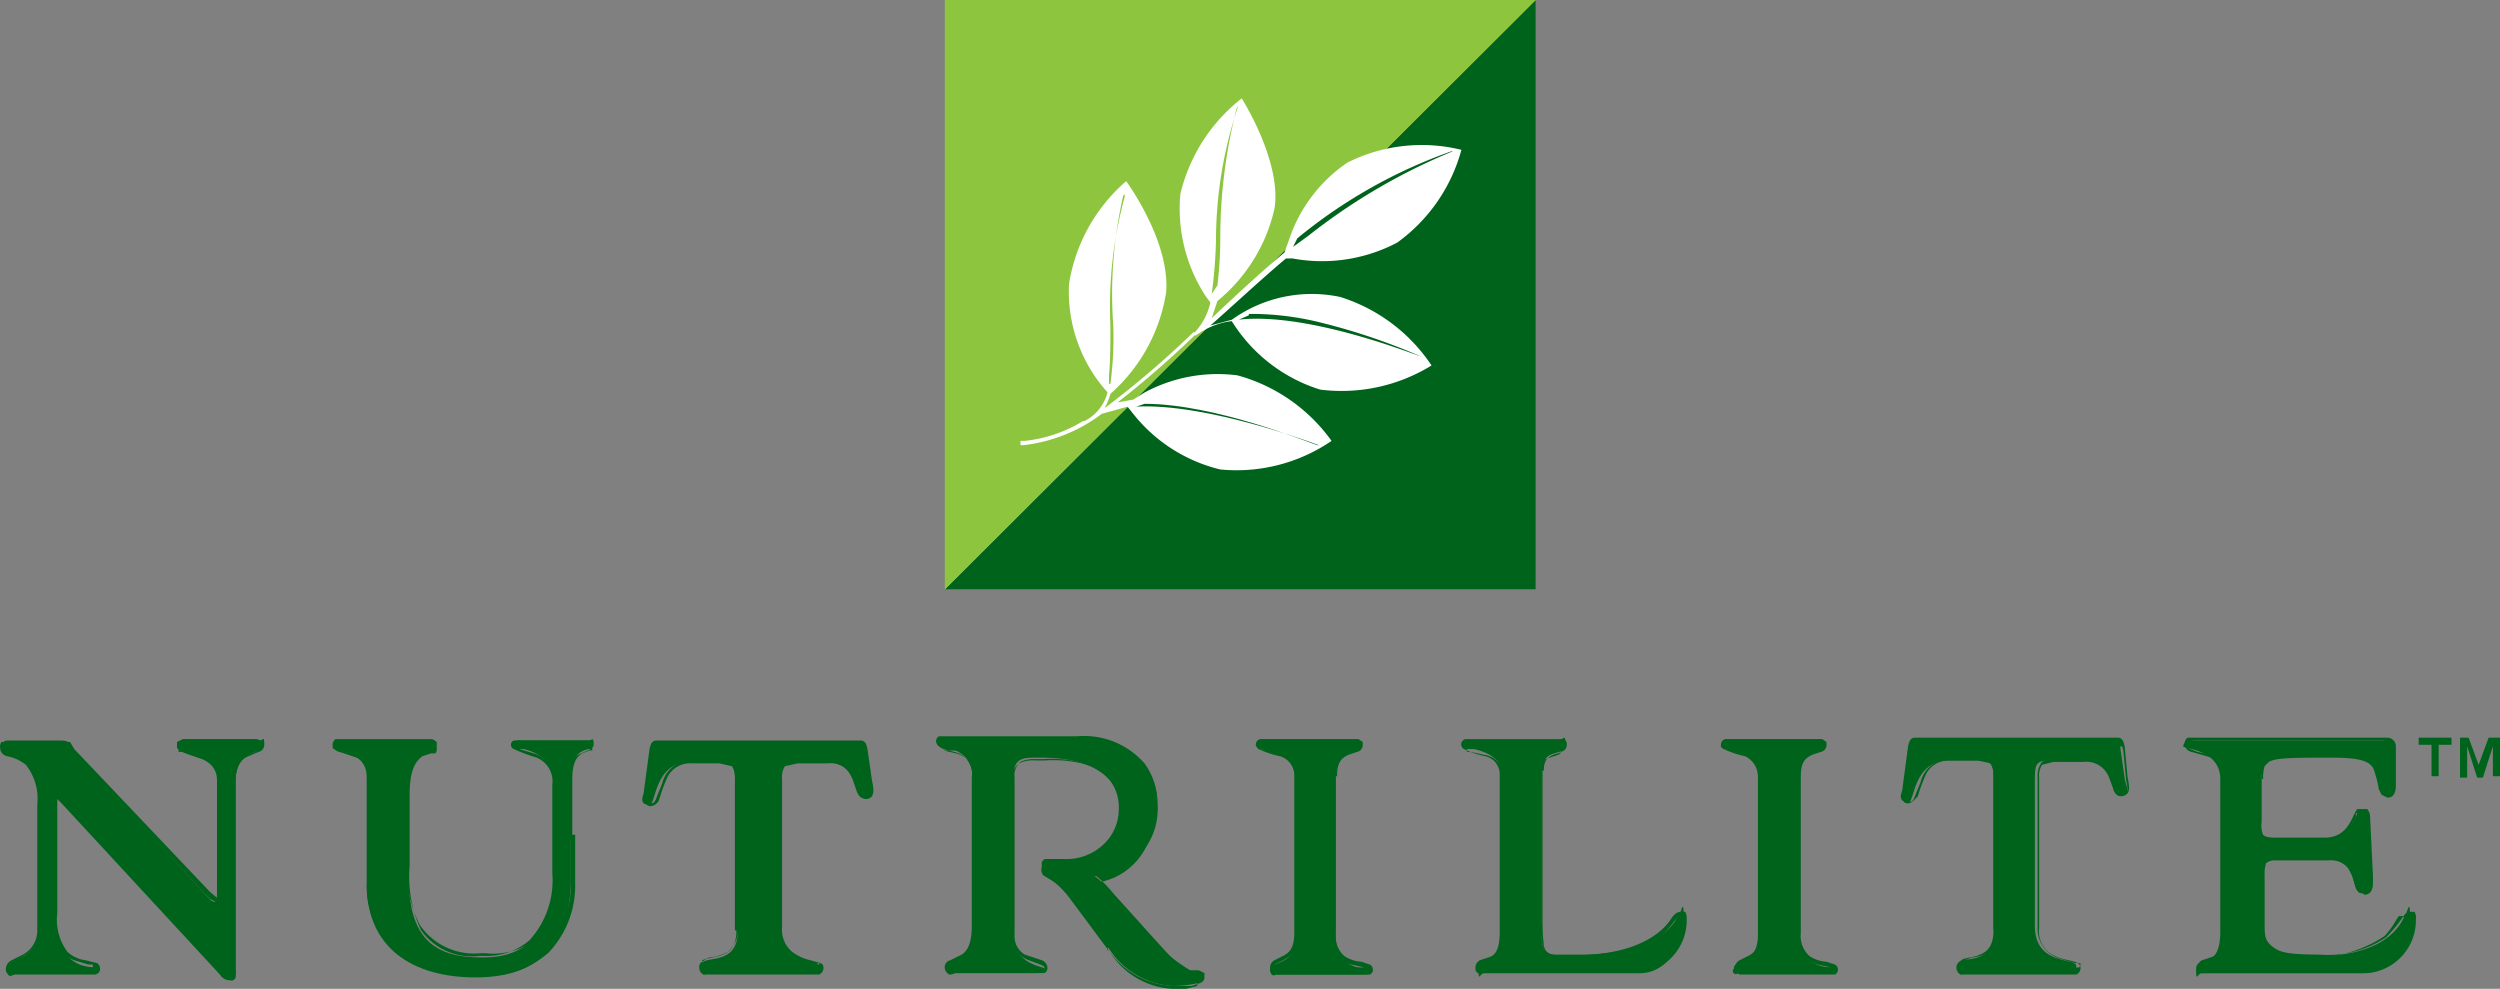 <svg xmlns="http://www.w3.org/2000/svg" width="113.771" height="45" viewBox="0 0 113.771 45">
  <rect x="0" y="0" width="113.771" height="45" fill="#808080" stroke="none"/>
  <g id="正式版" transform="translate(87.566 34.615)">
    <g id="グループ_63" data-name="グループ 63" transform="translate(-44.566 -34.615)">
      <path id="パス_10" data-name="パス 10" d="M90.583,0,63.7,26.818H90.583Z" transform="translate(-63.7)" fill="#00631c"/>
      <path id="パス_11" data-name="パス 11" d="M63.7,0V26.818L90.583,0Z" transform="translate(-63.7)" fill="#98c93c"/>
      <path id="パス_12" data-name="パス 12" d="M63.7,0V26.818L90.583,0Z" transform="translate(-63.7)" fill="#8dc63e"/>
      <g id="グループ_61" data-name="グループ 61" transform="translate(3.442 4.481)">
        <path id="パス_13" data-name="パス 13" d="M81.338,14.173a7.338,7.338,0,0,0,4.805-.714,7.688,7.688,0,0,0,2.922-4.221h0a7.544,7.544,0,0,0-5.195.584A6.883,6.883,0,0,0,81.338,13l-.325.909c-1.169.974-2.273,2.013-3.312,2.987l.26-.779a7.581,7.581,0,0,0,2.6-4.221c.325-2.143-1.494-5-1.494-5a7.822,7.822,0,0,0-2.792,4.351,7.273,7.273,0,0,0,1.169,4.675l.195.26a2.857,2.857,0,0,1-.714,1.364h-.065a42.535,42.535,0,0,1-4.026,3.442,3.507,3.507,0,0,0,.26-.649,7.752,7.752,0,0,0,2.532-4.61c.195-2.338-1.818-5.065-1.818-5.065a7.777,7.777,0,0,0-2.6,4.675,6.835,6.835,0,0,0,1.753,4.935,2.013,2.013,0,0,1-1.039,1.3h-.065a6.364,6.364,0,0,1-2.662.909H69v.195h.13A7.273,7.273,0,0,0,72.7,21.251l1.169-.325.26.325a7.208,7.208,0,0,0,3.961,2.532,7.655,7.655,0,0,0,5.065-1.3A7.8,7.8,0,0,0,78.87,19.5a7.013,7.013,0,0,0-4.221.779l-.519.325-.714.13a43.5,43.5,0,0,0,3.506-3.052h.065a3.442,3.442,0,0,1,1.623-.649l.13.195a7.273,7.273,0,0,0,3.9,2.922,7.8,7.8,0,0,0,5.065-1.1,7.793,7.793,0,0,0-4.156-3.117,6.227,6.227,0,0,0-4.935,1.039l-.974.26c1.039-.909,2.208-2.013,3.442-3.052h.26" transform="translate(-69 -6.9)" fill="#fff"/>
        <path id="パス_14" data-name="パス 14" d="M82.79,13.5a23.766,23.766,0,0,1,.779-6.1v.13a19.221,19.221,0,0,0-.974,5.974,22.142,22.142,0,0,1-.195,2.468l.26-.39a17.989,17.989,0,0,0,.13-2.013" transform="translate(-73.699 -7.075)" fill="#8dc63e"/>
        <path id="パス_15" data-name="パス 15" d="M84.755,22.065l-.455.195h0c2.987-.325,7.4,1.364,8.312,1.688a28.312,28.312,0,0,0-4.87-1.623A12.987,12.987,0,0,0,84.755,22" transform="translate(-74.365 -12.195)" fill="#00631c"/>
        <path id="パス_16" data-name="パス 16" d="M85.312,30.183c-.26-.065-4.61-1.883-7.857-1.883l-.39.13H77c3.312-.195,8.377,1.753,8.377,1.753h-.13" transform="translate(-71.805 -14.404)" fill="#00631c"/>
        <path id="パス_17" data-name="パス 17" d="M95.373,10.6h-.065a23.117,23.117,0,0,0-7.013,3.961l-.195.39.714-.519A27.338,27.338,0,0,1,95.373,10.6" transform="translate(-75.697 -8.197)" fill="#00631c"/>
        <path id="パス_18" data-name="パス 18" d="M75.914,13.6v.13a18.9,18.9,0,0,0-.649,5.844c0,.844,0,1.623-.065,2.273v.39h.065a15.78,15.78,0,0,0,.13-2.662,19.994,19.994,0,0,1,.455-5.909" transform="translate(-71.174 -9.249)" fill="#8dc63e"/>
      </g>
    </g>
    <g id="グループ_62" data-name="グループ 62" transform="translate(-87.566 -1.109)">
      <path id="パス_19" data-name="パス 19" d="M1.788,60.432C1.788,61.925.36,61.665.36,62.25s.325.195.455.195H3.866c.195,0,.584,0,.584-.195s-1.883.325-1.883-2.532V54.652c0-.13,0-.26.13-.26l.26.195,7.208,7.792a.455.455,0,0,0,.39.195c.195,0,.195-.13.195-.455V53.743c0-1.558,1.3-1.234,1.3-1.688s0-.195-.26-.195H8.347a.26.26,0,0,0-.26.26c0,.519,1.818.26,1.818,1.558v5c0,.39,0,.519-.13.519s-.26-.195-.455-.39L3.347,52.25c-.26-.26-.065-.39-.584-.39H.36a.26.26,0,0,0-.26.26c0,.714,1.688-.26,1.688,2.6v5.649" transform="translate(-0.03 -51.665)" fill="#00631c"/>
      <path id="パス_20" data-name="パス 20" d="M1.75,60.436H1.685a1.234,1.234,0,0,1-.649,1.169l-.519.26a.455.455,0,0,0-.26.39.26.26,0,0,0,.13.26h3.9a.26.26,0,0,0,.26-.26.325.325,0,0,0-.13-.26l-.519-.13a1.493,1.493,0,0,1-.844-.39,2.468,2.468,0,0,1-.455-1.753V54.527h0l.195.195h0L10,62.514h0a.519.519,0,0,0,.455.26.195.195,0,0,0,.26-.13,1.364,1.364,0,0,0,0-.39V53.748c0-.779.26-1.039.584-1.169l.455-.195a.325.325,0,0,0,.26-.325v-.13l-.325-.13H8.309l-.26.13v.195a.26.26,0,0,0,.13.195,6.3,6.3,0,0,0,1.039.39.974.974,0,0,1,.714.974v5a2.338,2.338,0,0,1,0,.39h0l-.39-.325L3.374,52.255l-.195-.325H.062A.325.325,0,0,0,0,52.19a.39.39,0,0,0,.325.39,1.948,1.948,0,0,1,.844.39,2.484,2.484,0,0,1,.519,1.818v5.649H1.88V54.787c0-1.429-.455-1.948-.909-2.208l-.584-.195c-.13-.065-.195-.065-.195-.26v-.13H3.049l.195.26,6.039,6.558.26.26.26.13h.13A1.169,1.169,0,0,0,10,58.618v-4.87a1.234,1.234,0,0,0-.974-1.169l-.649-.195h-.26v-.13H11.75l-.13.13a2.468,2.468,0,0,0-.714.325,1.429,1.429,0,0,0-.455,1.169v8.247a1.3,1.3,0,0,1,0,.325h-.065c-.195,0-.195-.065-.325-.195h0L2.919,54.527h0c-.13-.13-.195-.195-.325-.195l-.195.13a.519.519,0,0,0-.065.195v5.065c0,1.429.519,1.948,1.039,2.143l.649.195h.195v.13H.387c0-.13.065-.195.195-.26a5.259,5.259,0,0,0,.779-.455,1.429,1.429,0,0,0,.455-1.169H1.75" transform="translate(0.008 -51.67)" fill="#00631c"/>
      <path id="パス_21" data-name="パス 21" d="M49.407,60.571c0,1.753-1.688,1.039-1.688,1.623s.26.325.519.325h4.156c.455,0,.714.065.714-.325s-1.883,0-1.883-1.818V53.688c0-.714.13-.779.779-.779h1.3c1.688-.065,1.234,1.623,1.818,1.623s.195-.584.195-.779l-.195-1.364c0-.13,0-.39-.26-.39H45.706c-.195,0-.195.195-.26.39l-.26,1.948c0,.195-.13.519.195.519s.195-1.948,1.883-1.948H48.5c.584,0,.779.065.779.779v6.883" transform="translate(-15.83 -51.74)" fill="#00631c"/>
      <path id="パス_22" data-name="パス 22" d="M49.351,60.536h-.065c0,.844-.39,1.039-.779,1.169l-.584.13-.195.13a.26.26,0,0,0-.13.26.325.325,0,0,0,.195.325h5.26a.325.325,0,0,0,.195-.325.2.2,0,0,0-.13-.195l-.455-.13a2.143,2.143,0,0,1-.844-.39,1.3,1.3,0,0,1-.455-1.1V53.653a.935.935,0,0,1,.13-.584l.584-.13h1.364a1.1,1.1,0,0,1,1.169.714l.195.584a.39.39,0,0,0,.39.325.325.325,0,0,0,.26-.13.52.52,0,0,0,.065-.26,2.467,2.467,0,0,0-.065-.455l-.195-1.364a.974.974,0,0,0-.065-.26.26.26,0,0,0-.26-.195H45.649a.26.26,0,0,0-.26.195.974.974,0,0,0-.065.26l-.26,1.948a1.818,1.818,0,0,0-.065.26.325.325,0,0,0,.065.195l.26.13a.455.455,0,0,0,.455-.325,7.6,7.6,0,0,1,.39-1.039,1.169,1.169,0,0,1,1.1-.584h1.234l.584.13a.935.935,0,0,1,.13.584v6.883h.195V53.653c0-.39,0-.584-.195-.714a.974.974,0,0,0-.649-.13H47.338a1.364,1.364,0,0,0-1.429,1.039l-.26.649c-.065.195-.13.26-.26.26h-.13v-.195a2.078,2.078,0,0,1,.065-.26l.26-1.948a.909.909,0,0,1,.065-.195h9.286a.714.714,0,0,1,.065.195l.195,1.364a2.533,2.533,0,0,1,.065.39.39.39,0,0,1-.065.195h-.13q-.1,0-.195-.195a4.285,4.285,0,0,0-.325-.844,1.3,1.3,0,0,0-1.169-.519H51.948a.974.974,0,0,0-.649.13,1.045,1.045,0,0,0-.195.714v6.753a1.429,1.429,0,0,0,1.039,1.494l.649.195h.26c0,.13,0,.13-.065.195H47.792c-.065,0-.065-.065-.065-.195V61.9l.325-.13a1.948,1.948,0,0,0,.844-.26,1.3,1.3,0,0,0,.455-1.169h-.065" transform="translate(-15.774 -51.705)" fill="#00631c"/>
      <path id="パス_23" data-name="パス 23" d="M91.706,53.519c0-1.429,1.1-.909,1.1-1.364s-.065-.195-.519-.195H88.719c-.13,0-.519-.065-.519.195s1.688.13,1.688,1.494v7.143c0,1.429-1.1,1.039-1.1,1.558a.138.138,0,0,0,.195.195H92.94c.325,0,.455-.065.455-.195s-1.688.195-1.688-1.623V53.583" transform="translate(-30.922 -51.7)" fill="#00631c"/>
      <path id="パス_24" data-name="パス 24" d="M91.636,53.488H91.7c0-.714.26-.844.519-.974l.39-.13a.325.325,0,0,0,.26-.325v-.13l-.195-.13H88.195a.26.26,0,0,0-.195.26.325.325,0,0,0,.13.195,4.35,4.35,0,0,0,.974.325.909.909,0,0,1,.649.909v7.143c0,.714-.26.909-.519,1.039l-.39.195a.39.39,0,0,0-.195.325v.195l.195.13h4.351a.262.262,0,0,0,0-.455l-.39-.13a1.558,1.558,0,0,1-.779-.26,1.234,1.234,0,0,1-.39-1.039V53.488h-.195v7.143c0,.974.455,1.3.909,1.429l.584.13H88.844c0-.13.065-.13.13-.195a2.727,2.727,0,0,0,.584-.325,1.3,1.3,0,0,0,.39-1.039V53.488a1.1,1.1,0,0,0-.909-1.1l-.584-.13H88.26v-.13h4.416c0,.065,0,.13-.13.13a2.4,2.4,0,0,0-.584.26,1.1,1.1,0,0,0-.39.974h.065" transform="translate(-30.852 -51.67)" fill="#00631c"/>
      <path id="パス_25" data-name="パス 25" d="M124.171,53.519c0-1.429,1.1-.909,1.1-1.364s-.065-.195-.519-.195h-3.636c-.13,0-.519-.065-.519.195s1.688.13,1.688,1.429v7.143c0,1.429-1.1,1.039-1.1,1.558a.138.138,0,1,0,.195.195h4.026c.325,0,.455-.065.455-.195s-1.688.195-1.688-1.623V53.519" transform="translate(-42.283 -51.7)" fill="#00631c"/>
      <path id="パス_26" data-name="パス 26" d="M124.171,53.488h.065c0-.714.26-.844.519-.974l.39-.13a.325.325,0,0,0,.26-.325v-.13l-.195-.13h-4.416a.26.26,0,0,0-.195.26.325.325,0,0,0,.13.195,4.351,4.351,0,0,0,.974.325.909.909,0,0,1,.649.909v7.143c0,.714-.26.909-.519,1.039l-.39.195a.39.39,0,0,0-.195.325v.195l.195.13h4.351a.262.262,0,0,0,0-.455l-.39-.13a1.558,1.558,0,0,1-.779-.26,1.234,1.234,0,0,1-.39-1.039V53.488h-.13v7.143c0,.974.455,1.3.909,1.429l.584.13h-4.221c0-.065.065-.13.13-.195a2.857,2.857,0,0,0,.584-.325,1.3,1.3,0,0,0,.39-1.039V53.488a1.1,1.1,0,0,0-.909-1.1l-.584-.13h-.195v-.13h4.416c0,.065,0,.13-.13.13a2.338,2.338,0,0,0-.584.26,1.1,1.1,0,0,0-.39.974h.065" transform="translate(-42.283 -51.67)" fill="#00631c"/>
      <path id="パス_27" data-name="パス 27" d="M137.542,60.536c0,1.753-1.688,1.039-1.688,1.623s.26.325.519.325h4.156c.455,0,.714.065.714-.325s-1.883,0-1.883-1.818V53.588c0-.714.13-.779.779-.779h1.3c1.753-.065,1.234,1.623,1.818,1.623s.195-.584.195-.779l-.195-1.364c0-.13,0-.39-.26-.39h-9.091c-.195,0-.195.195-.26.39l-.26,1.948c0,.195-.13.519.195.519s.195-1.948,1.883-1.948H136.7c.584,0,.779.065.779.779v6.948" transform="translate(-46.757 -51.705)" fill="#00631c"/>
      <path id="パス_28" data-name="パス 28" d="M137.486,60.466h-.065c0,.844-.39,1.039-.779,1.169l-.584.13-.195.13a.348.348,0,0,0,.065.584h5.26a.325.325,0,0,0,.195-.325.26.26,0,0,0-.13-.195c-.195-.13-.649-.13-1.039-.325a1.234,1.234,0,0,1-.714-1.3V53.518a.935.935,0,0,1,.13-.584l.519-.13h1.364a1.1,1.1,0,0,1,1.169.714l.195.519a.39.39,0,0,0,.39.325l.26-.13a.52.52,0,0,0,.065-.26,2.6,2.6,0,0,0-.065-.455h0l-.13-1.364a.974.974,0,0,0-.065-.26.26.26,0,0,0-.26-.195h-9.221a.26.26,0,0,0-.26.195,1.04,1.04,0,0,0-.065.26l-.26,1.948h0a1.947,1.947,0,0,0-.065.26.325.325,0,0,0,.065.195l.26.13c.195,0,.325-.195.455-.325a7.079,7.079,0,0,1,.39-1.039,1.169,1.169,0,0,1,1.1-.584h1.234l.584.13a.935.935,0,0,1,.13.584v7.013h.195V53.518c0-.39,0-.584-.195-.714a.974.974,0,0,0-.649-.13h-1.234a1.364,1.364,0,0,0-1.429,1.039l-.26.649c-.065.195-.13.26-.26.26h-.13v-.13a1.688,1.688,0,0,1,.065-.26h0l.26-1.948a.714.714,0,0,1,.065-.195h9.416a.843.843,0,0,1,.065.195l.13,1.364h0a2.144,2.144,0,0,1,.065.39.39.39,0,0,1-.065.195h-.13c-.13,0-.13-.065-.195-.195a4.482,4.482,0,0,0-.325-.844,1.3,1.3,0,0,0-1.169-.519h-1.364a.974.974,0,0,0-.649.13,1.045,1.045,0,0,0-.195.714v6.753a1.429,1.429,0,0,0,1.039,1.494l.649.195h.26c0,.13,0,.13-.065.195h-5.13c-.065,0-.065-.065-.065-.195v-.13l.325-.13a1.948,1.948,0,0,0,.844-.26,1.3,1.3,0,0,0,.455-1.169h-.065" transform="translate(-46.701 -51.635)" fill="#00631c"/>
      <path id="パス_29" data-name="パス 29" d="M34.144,56.224v-2.6c0-1.688,1.039-1.169,1.039-1.558s-.065-.195-.26-.195H32c-.195,0-.455-.065-.455.195s1.818.065,1.818,1.818v3.636c.13,3.636-1.818,4.286-3.377,4.221-2.922,0-3.247-1.883-3.247-4.221V54.276c0-2.468,1.234-1.688,1.234-2.143s0-.195-.195-.195H23.625c-.13,0-.325.065-.325.26s1.558.065,1.558,1.364v4.87c0,2.922,2.143,4.221,4.935,4.221s4.221-1.364,4.351-4.221V56.224h0" transform="translate(-8.165 -51.679)" fill="#00631c"/>
      <path id="パス_30" data-name="パス 30" d="M34.144,56.216h.065v-2.6c0-.844.26-1.039.455-1.169l.325-.13h.13v-.195a.26.26,0,0,0-.13-.26H31.547a.211.211,0,0,0,0,.39,8.117,8.117,0,0,0,1.039.39,1.169,1.169,0,0,1,.714,1.234V57.9a4.051,4.051,0,0,1-1.039,3.052,2.987,2.987,0,0,1-2.078.714h-.195A2.835,2.835,0,0,1,27.326,60.5a5.779,5.779,0,0,1-.519-2.922V54.332c0-1.234.325-1.558.584-1.753l.39-.13h.195a.26.26,0,0,0,.065-.195V51.93l-.195-.13H23.43a.325.325,0,0,0-.13.26.39.39,0,0,0,.325.325l.779.26a.779.779,0,0,1,.455.779v4.87a3.9,3.9,0,0,0,1.429,3.247,5.779,5.779,0,0,0,3.571,1.039,4.545,4.545,0,0,0,3.247-1.039,4.416,4.416,0,0,0,1.234-3.182V56.151h-.195v2.143a4.286,4.286,0,0,1-1.169,3.052,4.416,4.416,0,0,1-3.117,1.039,5.584,5.584,0,0,1-3.506-.909,3.7,3.7,0,0,1-1.364-3.117v-4.87a.974.974,0,0,0-.26-.714,1.753,1.753,0,0,0-.844-.39l-.325-.13c-.065-.065-.13-.065-.13-.13v-.13h4.221a1.039,1.039,0,0,0-.649.455,2.792,2.792,0,0,0-.325,1.558v3.247a5.909,5.909,0,0,0,.584,2.987,2.994,2.994,0,0,0,2.792,1.3h.195a3.182,3.182,0,0,0,2.143-.519,4.037,4.037,0,0,0,1.039-3.182V53.878a1.364,1.364,0,0,0-.974-1.429l-.649-.195h3.247l-.584.26c-.26.195-.455.519-.455,1.3v2.6h.13" transform="translate(-8.165 -51.67)" fill="#00631c"/>
      <path id="パス_31" data-name="パス 31" d="M73.427,61.251a3.7,3.7,0,0,0,2.987,1.818c.325,0,1.364-.065,1.364-.325s-.26-.195-.649-.26-3.571-3.961-4.286-4.416A3.052,3.052,0,0,0,75.7,54.692c0-.584-.325-2.792-3.571-2.792h-6.1c-.195,0-.325.065-.325.195s1.623,0,1.623,1.623v6.623c0,1.883-1.234,1.364-1.234,1.883s.325.26.455.26h3.571c.325,0,.455-.065.455-.195s-1.429-.13-1.429-1.623V53.588c0-.909.455-.909,1.039-.909s3.766-.13,3.9,2.468a2.483,2.483,0,0,1-2.727,2.338c-.26,0-.844.065-.909.195s0,.325.325.455,1.1,1.039,2.6,3.117" transform="translate(-23.032 -51.705)" fill="#00631c"/>
      <path id="パス_32" data-name="パス 32" d="M73.391,61.145h-.065a3.766,3.766,0,0,0,3.052,1.818h.844l.39-.13c.13-.065.195-.13.195-.26h0v-.195l-.26-.13h-.39a7.6,7.6,0,0,1-2.273-2.078l-1.234-1.429a5.129,5.129,0,0,0-.844-.844h-.065a3.117,3.117,0,0,0,2.922-3.247v-.195a3.052,3.052,0,0,0-.584-1.623A3.646,3.646,0,0,0,72.027,51.6h-6.3a.26.26,0,0,0-.13.26.325.325,0,0,0,.13.195c.195.195.584.195.909.325a1.039,1.039,0,0,1,.584,1.1v6.753c0,.909-.26,1.234-.584,1.364l-.39.195a.33.33,0,0,0-.13.584h4.416a.26.26,0,0,0,.13-.26.39.39,0,0,0-.26-.325l-.779-.26a.974.974,0,0,1-.455-.909h0V53.483a.821.821,0,0,1,.26-.714,1.364,1.364,0,0,1,.649-.13h.39a5.455,5.455,0,0,1,2.273.325,2.078,2.078,0,0,1,1.169,2.013h0a2.208,2.208,0,0,1-.519,1.364,2.468,2.468,0,0,1-2.013.844h-.844l-.13.13v.39a.26.26,0,0,0,.13.26l.325.195A3.117,3.117,0,0,1,71.7,59l1.688,2.273.13-.13L71.7,58.808a3.182,3.182,0,0,0-.909-.844l-.26-.13v-.195H70.6l.714-.13h.13a2.662,2.662,0,0,0,2.143-.909,2.4,2.4,0,0,0,.584-1.429h0a2.273,2.273,0,0,0-1.3-2.143,5.649,5.649,0,0,0-2.338-.325h-.39a1.493,1.493,0,0,0-.779.13.94.94,0,0,0-.325.844v6.883h0a1.169,1.169,0,0,0,.779,1.234l.519.195c.13.065.195.065.195.195H66.248c-.065,0-.065-.065-.065-.13s0-.065.13-.13a1.429,1.429,0,0,0,1.1-1.688V53.678a1.234,1.234,0,0,0-.909-1.3l-.584-.13h6.1a3.265,3.265,0,0,1,2.922,1.169,2.857,2.857,0,0,1,.519,1.558v.195a2.987,2.987,0,0,1-2.792,3.117h-.26l.195.13.779.844,1.818,2.143A4.74,4.74,0,0,0,76.9,62.834h.584v.13h0l-.519.13h-.584a3.571,3.571,0,0,1-2.922-1.753h-.065" transform="translate(-22.996 -51.6)" fill="#00631c"/>
      <path id="パス_33" data-name="パス 33" d="M106.206,53.195c0-1.1,1.039-.584,1.039-1.169s-.065-.195-.39-.195h-3.7c-.325,0-.455.13-.455.26s1.688.13,1.688,1.364v7.078c0,1.818-1.1,1.039-1.1,1.688s.065.195.26.195h7.013c1.234.065,2.078-1.234,2.078-2.4s-.13-.325-.195-.325-.39,1.688-4.091,1.883c-2.468.195-2.143-.13-2.208-1.429V53.195" transform="translate(-36.006 -51.636)" fill="#00631c"/>
      <path id="パス_34" data-name="パス 34" d="M106.1,53.229h.065a.779.779,0,0,1,.13-.519.909.909,0,0,1,.519-.26l.26-.13a.325.325,0,0,0,.13-.26.26.26,0,0,0-.13-.26h-4.481a.243.243,0,0,0-.065.455,3.961,3.961,0,0,0,.974.325.844.844,0,0,1,.649.844v7.143c0,.909-.26,1.1-.519,1.169l-.39.13a.39.39,0,0,0-.195.39.2.2,0,0,0,.13.195h7.338a2.415,2.415,0,0,0,2.143-2.468.584.584,0,0,0-.065-.325H112.4c-.195,0-.325.13-.455.325s-.909,1.429-3.636,1.623h-1.753a.455.455,0,0,1-.39-.39,7.337,7.337,0,0,1-.065-.909V53.229h-.065v7.013a3.052,3.052,0,0,0,.13,1.169.649.649,0,0,0,.39.325h1.753a5.127,5.127,0,0,0,3.247-1.039,3.831,3.831,0,0,0,.519-.584c.13-.13.195-.26.26-.26h.065a.39.39,0,0,1,.065.195,2.6,2.6,0,0,1-.584,1.558,1.818,1.818,0,0,1-1.429.714h-7.208c0-.13.065-.195.13-.195a2.078,2.078,0,0,0,.584-.26,1.493,1.493,0,0,0,.39-1.234V53.553a1.039,1.039,0,0,0-.909-1.039l-.584-.13h-.195v-.13h4.286v.065a.2.2,0,0,1-.13.195l-.584.195a.779.779,0,0,0-.195.519h.065" transform="translate(-35.901 -51.67)" fill="#00631c"/>
      <path id="パス_35" data-name="パス 35" d="M156.571,53.649c0-1.039,0-1.039,3.247-1.039s1.688,1.753,2.4,1.753.26-.519.26-.714V52.155a.26.26,0,0,0-.325-.26h-8.831a.3.3,0,0,0-.325.26c0,.13,1.688.13,1.688,1.494V60.6c0,1.818-1.1,1.039-1.1,1.688s.065.195.26.195h7.338a2.352,2.352,0,0,0,2.143-2.4c0-1.169-.13-.325-.195-.325s-.39,1.948-4.091,1.948c-2.532,0-2.6-.519-2.6-1.494V58.324c0-.844-.065-1.039.649-1.039h2.4c1.558,0,1.1,1.558,1.623,1.558s.26-.519.26-.714l-.13-2.662c0-.39-.195-.39-.26-.39s-.325,1.364-1.623,1.364h-2.273c-.649,0-.649-.13-.649-.779V53.649" transform="translate(-53.644 -51.701)" fill="#00631c"/>
      <path id="パス_36" data-name="パス 36" d="M156.606,53.583h.065a1.819,1.819,0,0,1,.065-.584l.195-.195c.325-.195,1.1-.195,2.922-.195s1.818.39,1.948.844a3.637,3.637,0,0,1,.13.584l.13.26.26.13a.325.325,0,0,0,.325-.195.779.779,0,0,0,.065-.325V52.09a.39.39,0,0,0-.39-.39H153.23a.325.325,0,0,0-.13.26.39.39,0,0,0,.325.39l.909.26a.844.844,0,0,1,.455.844v7.078c0,.909-.26,1.1-.519,1.169l-.39.13a.39.39,0,0,0-.195.39.2.2,0,0,0,.13.195h7.6a2.419,2.419,0,0,0,2.208-2.468.519.519,0,0,0-.065-.325h-.195l-.26.13a6.428,6.428,0,0,1-.844,1.039,4.713,4.713,0,0,1-2.987.779c-1.623,0-1.883-.13-2.208-.39s-.325-.519-.325-1.039V57.934a1.43,1.43,0,0,1,.065-.519.621.621,0,0,1,.455-.13h2.4a1.039,1.039,0,0,1,1.1.714l.195.519.13.195.195.13a.325.325,0,0,0,.325-.195.714.714,0,0,0,.065-.325V58l-.13-2.662a.584.584,0,0,0-.13-.39h-.455c-.26.325-.39,1.3-1.493,1.3h-2.273c-.325,0-.455-.065-.519-.13a1.1,1.1,0,0,1-.065-.584V53.583h-.195v2.078a1.169,1.169,0,0,0,.065.649.862.862,0,0,0,.649.195H159.4a1.364,1.364,0,0,0,1.234-.714l.26-.455v-.195h.195a.39.39,0,0,1,.065.26l.13,2.662v.325a.584.584,0,0,1-.065.26h-.26c-.13-.13-.13-.519-.325-.844a1.234,1.234,0,0,0-1.234-.714H157c-.325,0-.455,0-.584.195a.974.974,0,0,0-.13.584v2.273a1.3,1.3,0,0,0,.39,1.169,4.239,4.239,0,0,0,2.273.39,5.83,5.83,0,0,0,3.247-.974,3.831,3.831,0,0,0,.519-.714l.13-.195h.195a.39.39,0,0,1,.065.195,2.532,2.532,0,0,1-.584,1.558,1.883,1.883,0,0,1-1.429.714h-7.4c0-.13.065-.195.13-.195a2.078,2.078,0,0,0,.649-.26,1.493,1.493,0,0,0,.39-1.234V53.518a1.039,1.039,0,0,0-.26-.779,2.013,2.013,0,0,0-.909-.39l-.325-.13a.2.2,0,0,1-.13-.195c0-.065.065-.13.26-.195h8.636a.2.2,0,0,1,.195.195v1.753a.584.584,0,0,1-.065.26h-.13a.779.779,0,0,1-.065-.39,1.363,1.363,0,0,0-.39-.909,2.662,2.662,0,0,0-1.818-.455,12.987,12.987,0,0,0-2.857.13.584.584,0,0,0-.39.39,1.948,1.948,0,0,0-.065.584h.065" transform="translate(-53.679 -51.635)" fill="#00631c"/>
      <path id="パス_37" data-name="パス 37" d="M169.5,52.025V51.7h1.494v.325h-.584v1.429h-.325V52.025Zm2.273-.325.455,1.234.455-1.234h.519v1.753h-.325V52.09l-.455,1.429h-.26l-.455-1.429v1.429h-.325V51.7Z" transform="translate(-59.43 -51.635)" fill="#00631c"/>
    </g>
  </g>
</svg>
